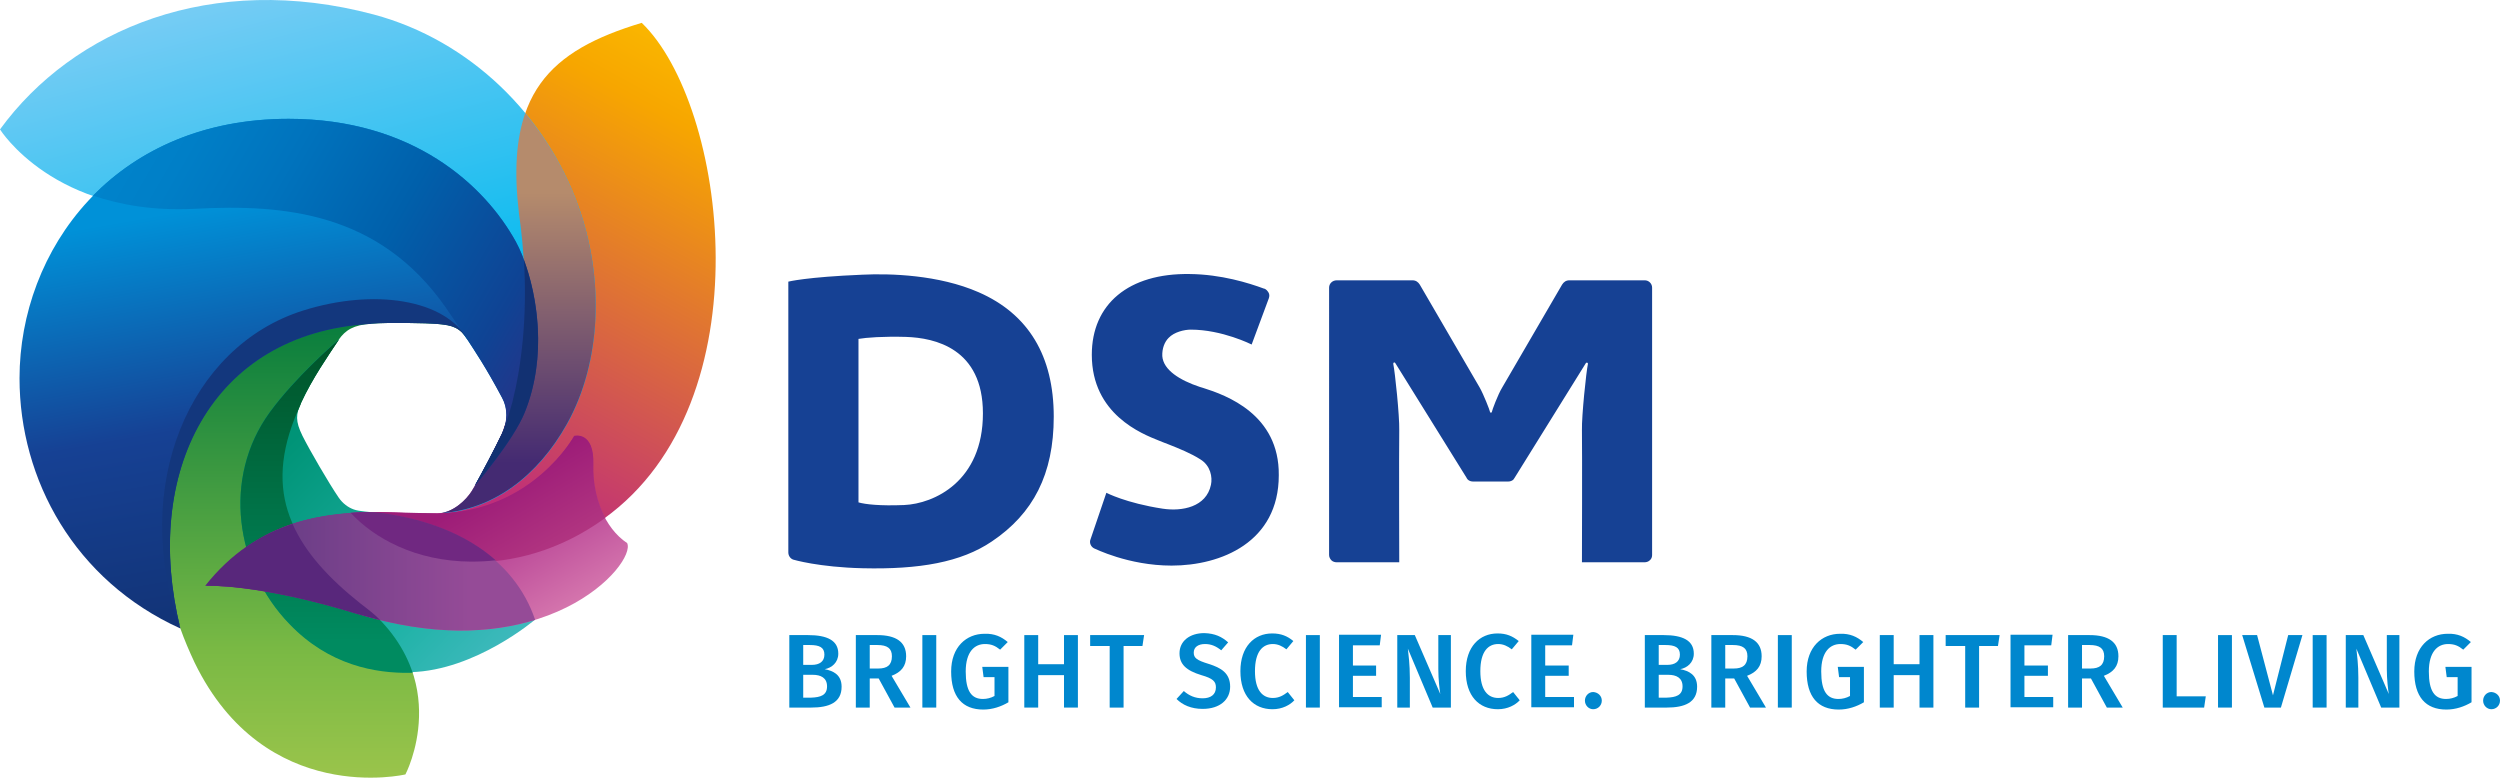 <?xml version="1.0" encoding="UTF-8"?>
<!-- Generator: Adobe Illustrator 26.3.1, SVG Export Plug-In . SVG Version: 6.00 Build 0)  -->
<svg xmlns="http://www.w3.org/2000/svg" xmlns:xlink="http://www.w3.org/1999/xlink" version="1.1" id="Laag_1" x="0px" y="0px" viewBox="0 0 755.4 235" style="enable-background:new 0 0 755.4 235;" xml:space="preserve">
<style type="text/css">
	.st0{fill:#164194;}
	.st1{fill:url(#SVGID_1_);}
	.st2{fill:url(#SVGID_00000045606336803686572080000007823944635306877863_);}
	.st3{fill:url(#SVGID_00000145737383769909036970000009156757154628038530_);}
	.st4{fill:url(#SVGID_00000023993306851967613440000016177549764839131020_);}
	.st5{fill:url(#SVGID_00000018200761395109864380000010890052763978331315_);}
	.st6{fill:url(#SVGID_00000078760707918931192330000010235813347645239715_);}
	.st7{fill:url(#SVGID_00000119106833170880482450000011966456997050963876_);}
	.st8{fill:url(#SVGID_00000039816017696490713600000012218117726185413289_);}
	.st9{fill:url(#SVGID_00000049199993488958280270000005685855750235013562_);}
	.st10{fill:url(#SVGID_00000141431546900357982890000012099421673565378433_);}
	.st11{fill:#13377D;}
	.st12{fill:url(#SVGID_00000069367964336284443080000006626116607888793000_);}
	.st13{fill:#123172;}
	.st14{fill:#58277B;}
	.st15{fill:#572765;}
	.st16{fill:#702881;}
	.st17{fill:#0087CE;}
</style>
<path class="st0" d="M295.7,88.3c-12.1-5.3-26.8-5.7-35.1-5.3c-17,0.7-22.4,2.1-22.4,2.1v81.8c0,1,0.6,1.9,1.5,2.2  c0,0,7.7,2.3,21,2.6c17.1,0.4,29.7-1.8,39-8.1c12.5-8.4,18.7-20.3,18.7-37.7C318.4,107.6,310.8,94.9,295.7,88.3z M273.2,152.6  c-7.3,0.3-11.7-0.2-13.8-0.8l0-49.4c2.3-0.4,7.5-0.8,14.4-0.6c8.6,0.3,23.2,3.4,23.2,23.1C297,145.5,282.2,152.2,273.2,152.6z   M363.5,117.2c-0.4-0.1-0.7-0.2-1-0.3c-6-2-11-5.1-11.3-9.3c-0.1-2.3,0.7-4.3,1.9-5.5c1.7-1.8,4.8-2.5,6.7-2.5  c9.5,0,18.4,4.5,18.4,4.5l5.2-14c0.2-0.6,0.2-1.2-0.1-1.7c-0.3-0.5-0.7-1-1.3-1.2l-0.1,0c-4.6-1.7-12.9-4.3-22.4-4.4  c-18.5-0.3-29.6,9.1-29.6,24.4c0,18,15.2,23.9,20.2,25.9c0.9,0.4,1.8,0.7,2.8,1.1c3.3,1.3,7,2.8,9.8,4.6c3.1,1.9,3.7,5.4,3.2,7.7  c-1.4,6.7-8.7,8.1-14.6,7.2c-11.1-1.7-17-4.8-17-4.8l-4.8,14.1c-0.4,1,0.1,2.2,1.1,2.7c0.1,0,10.3,5.2,23.4,5.2  c15,0,32.4-7.1,32.4-27.3C386.6,125.2,370.5,119.4,363.5,117.2z M499.2,86.9v80.8c0,0.6-0.2,1.2-0.7,1.6c-0.4,0.4-1,0.6-1.6,0.6  l-18.9,0c0,0,0.1-33.3,0-39.9c-0.1-4.4,1.3-17.7,1.8-20c0,0,0-0.1,0-0.2c-0.1-0.3-0.4-0.2-0.5-0.2c0,0-0.1,0.1-0.1,0.1l-21.5,34.6  c-0.1,0.2-0.3,0.4-0.4,0.6c-0.4,0.4-1,0.6-1.6,0.6l-5.3,0h0l-5.3,0c-0.6,0-1.2-0.2-1.6-0.6c-0.2-0.2-0.3-0.4-0.4-0.6l-21.5-34.6  c0,0-0.1-0.1-0.1-0.1c-0.1-0.1-0.4-0.2-0.5,0.2c0,0.1,0,0.1,0,0.2c0.5,2.3,1.9,15.6,1.8,20c-0.1,6.6,0,39.9,0,39.9l-18.9,0  c-0.6,0-1.2-0.2-1.6-0.6c-0.4-0.4-0.7-1-0.7-1.6V86.9c0-1.2,1-2.2,2.3-2.2h22.9c1,0,1.7,0.5,2.2,1.3c0,0,16.2,27.8,18.1,31.1  c1.2,2.1,3.1,7,3.1,7.3v0v0c0,0,0,0,0,0h0c0,0.1,0.1,0.3,0.3,0.3l0,0c0,0,0,0,0,0c0,0,0,0,0,0l0,0c0.1,0,0.3-0.1,0.3-0.3h0  c0,0,0,0,0,0v0v0c0-0.3,1.8-5.2,3.1-7.3c1.9-3.3,18.1-31.1,18.1-31.1c0.5-0.8,1.2-1.3,2.2-1.3h22.8  C498.2,84.7,499.2,85.7,499.2,86.9z"></path>
<g>
	<linearGradient id="SVGID_1_" gradientUnits="userSpaceOnUse" x1="216.056" y1="18.971" x2="132.58" y2="172.011">
		<stop offset="0" style="stop-color:#FAB600"></stop>
		<stop offset="0.12" style="stop-color:#F7A600"></stop>
		<stop offset="0.842" style="stop-color:#BF2D7A"></stop>
	</linearGradient>
	<path class="st1" d="M193.9,6.9c-27.9,8.4-41.3,21.4-37.1,57.4c3.4,23.7,1.4,43.8-2.1,57.3c-0.8,2.9-1.5,5.2-2.3,7.3   c-0.2,0.8-0.5,1.7-0.9,2.5c-2.1,4.4-6.8,13.5-9,17c-1.6,2.6-5.7,6.8-10.7,6.8c-4.9,0-15.6-0.4-18.4-0.4c-2.7,0-7.6,0.3-7.6,0.3   c7.1,7.7,19.6,14.7,36.4,14.8c12.5,0.1,26.7-3.4,40.3-13.2C231.7,121.4,219.5,31.5,193.9,6.9z"></path>
	
		<linearGradient id="SVGID_00000152943658928694559220000004623982403979801525_" gradientUnits="userSpaceOnUse" x1="95.203" y1="234.989" x2="95.203" y2="90.416">
		<stop offset="0" style="stop-color:#9AC44B"></stop>
		<stop offset="0.27" style="stop-color:#79B944"></stop>
		<stop offset="1" style="stop-color:#00793D"></stop>
	</linearGradient>
	<path style="fill:url(#SVGID_00000152943658928694559220000004623982403979801525_);" d="M91.7,93.8   c-34.6,10.8-52.5,53.4-37.2,96.1c1.2,3.4,2.7,6.9,4.3,10.3C80.1,244,122.5,234,122.5,234s15.3-29-13-51.6   c-19.8-15.7-30.1-31.5-20.5-56c0.5-1.3,1.1-2.6,1.7-4c0.1-0.2,0.2-0.5,0.3-0.8c3.3-7.2,8.3-14.4,11.3-18.9c2.1-3,4.5-4.5,9.9-4.9   c5-0.4,16.9-0.2,20.1,0.1c4.6,0.4,6.6,1.1,9,4.7c0.1,0.1,0.1,0.2,0.2,0.3C134.6,90.2,112.7,87.2,91.7,93.8z"></path>
	
		<linearGradient id="SVGID_00000158012471749830735490000005774610723766279573_" gradientUnits="userSpaceOnUse" x1="150.4" y1="199.034" x2="76.874" y2="128.031">
		<stop offset="0" style="stop-color:#3FB9BD"></stop>
		<stop offset="0.262" style="stop-color:#21B3A8"></stop>
		<stop offset="0.887" style="stop-color:#009477"></stop>
	</linearGradient>
	<path style="fill:url(#SVGID_00000158012471749830735490000005774610723766279573_);" d="M115.2,155.1c-3.6-0.5-6.6-0.5-8.4-1.2   l0,0c-1.6-0.6-3.2-1.7-4.5-3.6c-3-4.4-8.8-14.4-10.9-18.6c-2.2-4.5-2-6.5-0.4-10.1c3.3-7.2,8.3-14.4,11.3-18.9   c0.1-0.1,0.1-0.2,0.2-0.3c-1.4,1.2-13.2,11.4-21,22.1c-14.4,19.8-10.4,47.1,6,64c12,12.4,26,14.9,36.6,14.6   c19.6-0.5,37.6-15.9,37.6-15.9C155.3,168.4,137,158,115.2,155.1z"></path>
	<g>
		<g>
			
				<linearGradient id="SVGID_00000145754910384218365480000008751839854279848333_" gradientUnits="userSpaceOnUse" x1="98.687" y1="102.447" x2="98.687" y2="203.274">
				<stop offset="0" style="stop-color:#005328"></stop>
				<stop offset="0.907" style="stop-color:#008B60"></stop>
			</linearGradient>
			<path style="fill:url(#SVGID_00000145754910384218365480000008751839854279848333_);" d="M124.1,203.3c0.2,0,0.4,0,0.6,0     c-2.3-6.9-6.8-14.1-15.2-20.8c-19.8-15.7-30.1-31.5-20.5-56c0.5-1.3,1.1-2.6,1.7-4c0.1-0.2,0.2-0.5,0.3-0.8     c3.3-7.2,8.3-14.4,11.3-18.9c0.1-0.1,0.1-0.2,0.2-0.3c-1.4,1.2-13.2,11.4-21,22.1c-14.4,19.8-10.4,47.1,6,64     C99.4,201,113.4,203.5,124.1,203.3z"></path>
		</g>
	</g>
	
		<linearGradient id="SVGID_00000164505824933714806460000005188461503571593657_" gradientUnits="userSpaceOnUse" x1="73.446" y1="-1.993" x2="116.909" y2="160.211">
		<stop offset="5.102040e-03" style="stop-color:#75CCF4"></stop>
		<stop offset="0.597" style="stop-color:#0BBBEF"></stop>
	</linearGradient>
	<path style="fill:url(#SVGID_00000164505824933714806460000005188461503571593657_);" d="M174.7,62.1c-9.7-27-32.4-49.8-61.7-57.7   C63.9-8.7,22.1,8.8,0,39.1c0,0,16.4,26.3,58.7,24.1c27.4-1.5,55.9,1.2,75.9,29.7c2.1,3,4.1,6,6,8.9c0.2,0.3,0.4,0.6,0.7,0.9   c2.2,3.4,5.5,8.2,10.5,17.6c1.7,3.1,1.8,7.2-0.2,11.2c-2.1,4.4-6.8,13.5-9,17c-1.6,2.5-5.2,6.3-9.9,6.7c0,0,0,0-0.1,0   c16.4-0.9,29.9-11.3,38.7-27C181.7,109.6,182.7,84.1,174.7,62.1z"></path>
	
		<linearGradient id="SVGID_00000002371547970034438750000004600318524392079503_" gradientUnits="userSpaceOnUse" x1="71.508" y1="37.11" x2="97.128" y2="182.41">
		<stop offset="0.158" style="stop-color:#0091D8"></stop>
		<stop offset="0.6" style="stop-color:#164194"></stop>
		<stop offset="1" style="stop-color:#123376"></stop>
	</linearGradient>
	<path style="fill:url(#SVGID_00000002371547970034438750000004600318524392079503_);" d="M155.9,73.1   c-9.4-17.1-31.1-37.2-68.7-37.2c-52.9,0-81.3,39.8-81.3,78.4c0,30.6,16.6,61.1,48.6,75.6c-11.6-46.9,9.1-89.1,57.1-92.1   c0.2,0,0.4,0,0.6-0.1c5-0.4,16.9-0.2,20.1,0.1c4.6,0.4,6.6,1.1,9,4.7c2.2,3.4,5.5,8.2,10.5,17.6c1.7,3.1,1.8,7.2-0.2,11.2   c-1.8,3.8-5.7,11.2-8.1,15.4c0.5-0.6,11.7-13.7,15.1-22.2C166.7,104.3,160.8,82.1,155.9,73.1z"></path>
	
		<linearGradient id="SVGID_00000124144192010017712090000012543162131193128884_" gradientUnits="userSpaceOnUse" x1="156.304" y1="139.907" x2="156.304" y2="58.328">
		<stop offset="0" style="stop-color:#442A72"></stop>
		<stop offset="1" style="stop-color:#B58B6C"></stop>
	</linearGradient>
	<path style="fill:url(#SVGID_00000124144192010017712090000012543162131193128884_);" d="M132.6,155.1c16.4-0.9,29.9-11.3,38.7-27   c10.4-18.6,11.4-44,3.4-66c-3.6-10.1-9.1-19.6-16-27.9c-2.7,7.8-3.4,17.6-1.9,30.2c3.4,23.7,1.4,43.8-2.1,57.3   c-0.8,2.9-1.5,5.2-2.3,7.3c-0.2,0.8-0.5,1.6-0.9,2.5c-2.1,4.4-6.8,13.5-9,17C141,150.8,137.3,154.7,132.6,155.1L132.6,155.1z"></path>
	
		<linearGradient id="SVGID_00000163072396334234904030000006896799361329351837_" gradientUnits="userSpaceOnUse" x1="38.921" y1="40.29" x2="165.418" y2="113.323">
		<stop offset="0" style="stop-color:#0083CB"></stop>
		<stop offset="0.121" style="stop-color:#007FC7"></stop>
		<stop offset="0.318" style="stop-color:#0073BD"></stop>
		<stop offset="0.566" style="stop-color:#0060AB"></stop>
		<stop offset="0.854" style="stop-color:#0F4394"></stop>
		<stop offset="1" style="stop-color:#273388"></stop>
	</linearGradient>
	<path style="fill:url(#SVGID_00000163072396334234904030000006896799361329351837_);" d="M158.6,124.5c8.1-20.3,2.2-42.4-2.7-51.4   c-9.4-17.1-31.1-37.2-68.7-37.2c-25.6,0-45.4,9.3-59.1,23.2c8.2,2.8,18.3,4.6,30.6,4c27.4-1.5,55.9,1.2,75.9,29.7   c2.1,3,4.1,6,6,8.9h0c0.1,0.1,0.2,0.3,0.3,0.4c0.1,0.2,0.2,0.3,0.3,0.5c2.2,3.4,5.5,8.2,10.5,17.6c1.7,3.1,1.8,7.2-0.2,11.2   c-1.8,3.8-5.7,11.2-8.1,15.4C144,146.2,155.2,133.1,158.6,124.5z"></path>
	
		<linearGradient id="SVGID_00000035490766992247845510000011870751992989112963_" gradientUnits="userSpaceOnUse" x1="146.932" y1="200.882" x2="119.282" y2="153.829">
		<stop offset="0" style="stop-color:#D779AF"></stop>
		<stop offset="1" style="stop-color:#9E1981"></stop>
	</linearGradient>
	<path style="fill:url(#SVGID_00000035490766992247845510000011870751992989112963_);" d="M189.5,164.1   c-6.8-4.5-10.7-14.3-10.3-23.7c0.4-10.2-5.7-8.6-5.7-8.6s-12.6,23.1-41.6,23.4c0,0,0,0,0,0c-5.3,0-14.5-0.4-18.3-0.4   C95,154.9,77,158.4,62.4,177c0,0,15.5-0.8,45.8,8.5C164.6,202.8,192.4,170.2,189.5,164.1z"></path>
	
		<linearGradient id="SVGID_00000031180236086763655130000011495695691898360452_" gradientUnits="userSpaceOnUse" x1="158.683" y1="172.87" x2="141.43" y2="143.509">
		<stop offset="0" style="stop-color:#B23681"></stop>
		<stop offset="0.8" style="stop-color:#9D1C78"></stop>
	</linearGradient>
	<path style="fill:url(#SVGID_00000031180236086763655130000011495695691898360452_);" d="M173.5,131.7c0,0-12.5,22.9-41.2,23.4   c-0.2,0-0.3,0-0.5,0c-1.5,0-3.4,0-5.5-0.1c-4.8-0.1-10-0.3-12.7-0.3c-1,0-2,0-3,0.1c-1.6,0.1-3.2,0.1-4.1,0.2c-0.2,0-0.4,0-0.6,0.1   c7.1,7.7,19.6,14.7,36.4,14.8c12.5,0.1,26.7-3.4,40.3-13.2c0.1-0.1,0.2-0.1,0.3-0.2c-2.5-4.7-3.8-10.4-3.6-16.1   C179.6,130.1,173.5,131.7,173.5,131.7z"></path>
	<path class="st11" d="M91.7,93.8c-34.6,10.8-52.5,53.4-37.2,96.1c-11.6-46.9,9.2-89.1,57.1-92c0.2,0,0.4,0,0.6-0.1   c5-0.4,16.9-0.2,20.1,0.1c4.6,0.4,6.6,1.1,9,4.7c0.1,0.1,0.1,0.2,0.2,0.3C134.6,90.2,112.7,87.2,91.7,93.8z"></path>
	
		<linearGradient id="SVGID_00000145039343411559053000000016472871634710848686_" gradientUnits="userSpaceOnUse" x1="58.527" y1="172.619" x2="141.868" y2="172.619">
		<stop offset="0" style="stop-color:#55377F"></stop>
		<stop offset="1" style="stop-color:#954B97"></stop>
	</linearGradient>
	<path style="fill:url(#SVGID_00000145039343411559053000000016472871634710848686_);" d="M161.7,187.3   c-6.4-18.9-24.7-29.3-46.5-32.2c-1.4-0.2-2.8-0.3-4-0.4c-17.7,0.5-34.8,4.5-48.9,22.3c0,0,15.5-0.8,45.8,8.5   C130.6,192.4,148.5,191.4,161.7,187.3z"></path>
	<path class="st13" d="M158.3,78.5c1.1,17.5-0.8,32.4-3.5,43.1c-0.8,2.9-1.5,5.2-2.3,7.3c0,0,0,0,0,0c-0.1,0.4-0.2,0.7-0.4,1.1   c0,0.1-0.1,0.2-0.1,0.2c-0.1,0.3-0.3,0.6-0.4,1c0,0,0,0.1-0.1,0.1c-1.8,3.8-5.7,11.2-8,15.4c0.6-0.7,11.7-13.7,15.1-22.2   C165.4,107.6,162.3,89.3,158.3,78.5z"></path>
	<path class="st14" d="M114.9,187.4c-1.6-1.7-3.7-3.3-5.8-4.9c-9.7-7.7-16.8-15.4-20.7-24.2c-9.4,3.1-18.5,8.7-26.4,18.7   c0,0,15.5-0.8,45.8,8.5C110.2,186.2,112.7,186.8,114.9,187.4z"></path>
	<g>
		<path class="st15" d="M132.2,155.1c-0.1,0-0.2,0-0.3,0c0,0,0,0,0,0c-1.6,0-3.5-0.1-5.6-0.1c2.1,0.1,4.1,0.1,5.5,0.1    C132,155.1,132.1,155.1,132.2,155.1z"></path>
		<path class="st15" d="M105.9,155c0.2,0,0.4,0,0.6,0C106.1,155,105.9,155,105.9,155L105.9,155z"></path>
		<path class="st15" d="M105.9,155c0.2,0,0.4,0,0.6,0C106.1,155,105.9,155,105.9,155L105.9,155z"></path>
		<path class="st15" d="M111.3,154.7C111.2,154.7,111.2,154.7,111.3,154.7c-0.3,0-0.5,0-0.7,0C110.8,154.7,111,154.7,111.3,154.7z"></path>
		<path class="st15" d="M111.3,154.7C111.2,154.7,111.2,154.7,111.3,154.7c-0.3,0-0.5,0-0.7,0C110.8,154.7,111,154.7,111.3,154.7z"></path>
		<path class="st16" d="M111.3,154.7c-0.2,0-0.5,0-0.7,0c-1.4,0-2.7,0.1-4.1,0.2c-0.2,0-0.4,0-0.6,0c7.1,7.7,19.6,14.7,36.4,14.8    c2.4,0,4.9-0.1,7.5-0.4c-8.8-7.8-21-12.5-34.6-14.3C113.8,154.9,112.5,154.8,111.3,154.7z"></path>
	</g>
</g>
<g>
	<path class="st17" d="M254.3,207.5c0,4.8-3.8,6.3-9.2,6.3h-6.6v-21.9h5.7c5.7,0,9.1,1.6,9.1,5.6c0,2.7-2,4.3-4.1,4.7   C251.8,202.7,254.3,203.9,254.3,207.5z M242.7,195v5.9h2.6c2.3,0,3.8-1,3.8-3.1c0-2.2-1.5-2.9-4.4-2.9H242.7z M249.9,207.4   c0-2.6-1.9-3.5-4.3-3.5h-2.9v6.9h2.4C247.9,210.7,249.9,210.1,249.9,207.4z"></path>
	<path class="st17" d="M265.5,205h-2.7v8.8h-4.2v-21.9h6.5c5.7,0,8.7,2.1,8.7,6.4c0,3-1.5,4.8-4.4,5.9l5.7,9.6h-4.8L265.5,205z    M262.8,202h2.6c2.6,0,4.1-1,4.1-3.7c0-2.4-1.4-3.4-4.4-3.4h-2.3V202z"></path>
	<path class="st17" d="M282.9,213.8h-4.2v-21.9h4.2V213.8z"></path>
	<path class="st17" d="M304.5,194l-2.3,2.3c-1.5-1.2-2.7-1.7-4.6-1.7c-3.1,0-5.8,2.3-5.8,8.3c0,6,1.8,8.3,5.2,8.3   c1.2,0,2.4-0.3,3.5-0.9v-5.7h-3.3l-0.4-3.1h7.9v10.7c-2.2,1.3-4.8,2.2-7.6,2.2c-6.3,0-9.7-3.9-9.7-11.5c0-7.4,4.6-11.4,10.1-11.4   C300.5,191.4,302.6,192.4,304.5,194z"></path>
	<path class="st17" d="M321.5,204h-7.8v9.8h-4.2v-21.9h4.2v8.8h7.8v-8.8h4.2v21.9h-4.2V204z"></path>
	<path class="st17" d="M345.2,195.2h-5.7v18.6h-4.2v-18.6h-5.9v-3.3h16.3L345.2,195.2z"></path>
	<path class="st17" d="M371.1,194.1l-2.1,2.4c-1.6-1.3-3.1-1.9-4.9-1.9c-2,0-3.4,0.9-3.4,2.6c0,1.6,0.9,2.3,4.5,3.4   c3.8,1.2,6.5,2.8,6.5,6.9c0,3.9-3.1,6.7-8.3,6.7c-3.5,0-6.1-1.2-7.9-3l2.2-2.4c1.6,1.4,3.4,2.2,5.7,2.2c2.4,0,4-1.1,4-3.3   c0-1.8-0.9-2.7-4.4-3.7c-4.6-1.4-6.6-3.3-6.6-6.6c0-3.7,3.1-6.1,7.5-6.1C367.1,191.4,369.2,192.4,371.1,194.1z"></path>
	<path class="st17" d="M390.8,193.7l-2.1,2.5c-1.3-1-2.6-1.6-4.1-1.6c-3,0-5.4,2.2-5.4,8.2c0,5.8,2.3,8.1,5.4,8.1   c1.9,0,3.2-0.8,4.5-1.8l2,2.5c-1.3,1.4-3.6,2.7-6.6,2.7c-5.7,0-9.7-4-9.7-11.5c0-7.4,4.2-11.4,9.6-11.4   C387.1,191.4,389,192.2,390.8,193.7z"></path>
	<path class="st17" d="M398.8,213.8h-4.2v-21.9h4.2V213.8z"></path>
	<path class="st17" d="M416.9,195h-8.1v6.1h7v3.1h-7v6.4h8.7v3.1h-12.9v-21.9h12.7L416.9,195z"></path>
	<path class="st17" d="M438.3,213.8h-5.4l-7.5-17.8c0.2,1.9,0.6,4.7,0.6,8.8v9h-3.8v-21.9h5.3l7.7,17.8c-0.2-1.2-0.6-4.4-0.6-7.5   v-10.3h3.8V213.8z"></path>
	<path class="st17" d="M458.9,193.7l-2.1,2.5c-1.3-1-2.6-1.6-4.1-1.6c-3,0-5.4,2.2-5.4,8.2c0,5.8,2.3,8.1,5.4,8.1   c1.9,0,3.2-0.8,4.5-1.8l2,2.5c-1.3,1.4-3.6,2.7-6.6,2.7c-5.7,0-9.7-4-9.7-11.5c0-7.4,4.2-11.4,9.6-11.4   C455.2,191.4,457,192.2,458.9,193.7z"></path>
	<path class="st17" d="M475,195h-8.1v6.1h7.1v3.1h-7.1v6.4h8.7v3.1h-12.9v-21.9h12.7L475,195z"></path>
	<path class="st17" d="M484,211.7c0,1.4-1.1,2.6-2.6,2.6c-1.4,0-2.5-1.2-2.5-2.6c0-1.4,1.1-2.6,2.5-2.6   C482.9,209.2,484,210.3,484,211.7z"></path>
	<path class="st17" d="M512.8,207.5c0,4.8-3.8,6.3-9.2,6.3H497v-21.9h5.7c5.7,0,9.1,1.6,9.1,5.6c0,2.7-2,4.3-4.1,4.7   C510.3,202.7,512.8,203.9,512.8,207.5z M501.2,195v5.9h2.6c2.3,0,3.8-1,3.8-3.1c0-2.2-1.5-2.9-4.4-2.9H501.2z M508.4,207.4   c0-2.6-1.9-3.5-4.3-3.5h-2.9v6.9h2.4C506.4,210.7,508.4,210.1,508.4,207.4z"></path>
	<path class="st17" d="M524,205h-2.7v8.8h-4.2v-21.9h6.5c5.7,0,8.7,2.1,8.7,6.4c0,3-1.5,4.8-4.4,5.9l5.7,9.6h-4.8L524,205z    M521.3,202h2.6c2.6,0,4.1-1,4.1-3.7c0-2.4-1.4-3.4-4.4-3.4h-2.3V202z"></path>
	<path class="st17" d="M541.4,213.8h-4.2v-21.9h4.2V213.8z"></path>
	<path class="st17" d="M563,194l-2.3,2.3c-1.5-1.2-2.7-1.7-4.6-1.7c-3.1,0-5.8,2.3-5.8,8.3c0,6,1.8,8.3,5.2,8.3   c1.2,0,2.4-0.3,3.5-0.9v-5.7h-3.3l-0.4-3.1h7.9v10.7c-2.2,1.3-4.8,2.2-7.6,2.2c-6.3,0-9.7-3.9-9.7-11.5c0-7.4,4.6-11.4,10.1-11.4   C559,191.4,561.1,192.4,563,194z"></path>
	<path class="st17" d="M580,204h-7.8v9.8H568v-21.9h4.2v8.8h7.8v-8.8h4.2v21.9H580V204z"></path>
	<path class="st17" d="M603.7,195.2h-5.7v18.6h-4.2v-18.6h-5.9v-3.3h16.3L603.7,195.2z"></path>
	<path class="st17" d="M619.8,195h-8.1v6.1h7.1v3.1h-7.1v6.4h8.7v3.1h-12.9v-21.9h12.7L619.8,195z"></path>
	<path class="st17" d="M631.8,205h-2.7v8.8h-4.2v-21.9h6.5c5.7,0,8.7,2.1,8.7,6.4c0,3-1.5,4.8-4.4,5.9l5.7,9.6h-4.8L631.8,205z    M629.1,202h2.6c2.6,0,4.1-1,4.1-3.7c0-2.4-1.4-3.4-4.4-3.4h-2.3V202z"></path>
	<path class="st17" d="M657.7,210.4h8.8l-0.5,3.4h-12.5v-21.9h4.2V210.4z"></path>
	<path class="st17" d="M674.4,213.8h-4.2v-21.9h4.2V213.8z"></path>
	<path class="st17" d="M689.2,213.8h-5l-6.7-21.9h4.5l4.8,18.2l4.6-18.2h4.3L689.2,213.8z"></path>
	<path class="st17" d="M703,213.8h-4.2v-21.9h4.2V213.8z"></path>
	<path class="st17" d="M724.9,213.8h-5.4l-7.5-17.8c0.2,1.9,0.6,4.7,0.6,8.8v9h-3.8v-21.9h5.3l7.7,17.8c-0.2-1.2-0.6-4.4-0.6-7.5   v-10.3h3.8V213.8z"></path>
	<path class="st17" d="M746.6,194l-2.3,2.3c-1.5-1.2-2.7-1.7-4.6-1.7c-3.1,0-5.8,2.3-5.8,8.3c0,6,1.8,8.3,5.2,8.3   c1.2,0,2.4-0.3,3.5-0.9v-5.7h-3.3l-0.4-3.1h7.9v10.7c-2.2,1.3-4.8,2.2-7.6,2.2c-6.3,0-9.7-3.9-9.7-11.5c0-7.4,4.6-11.4,10.1-11.4   C742.6,191.4,744.7,192.4,746.6,194z"></path>
	<path class="st17" d="M755.4,211.7c0,1.4-1.1,2.6-2.6,2.6c-1.4,0-2.5-1.2-2.5-2.6c0-1.4,1.1-2.6,2.5-2.6   C754.3,209.2,755.4,210.3,755.4,211.7z"></path>
</g>
</svg>
